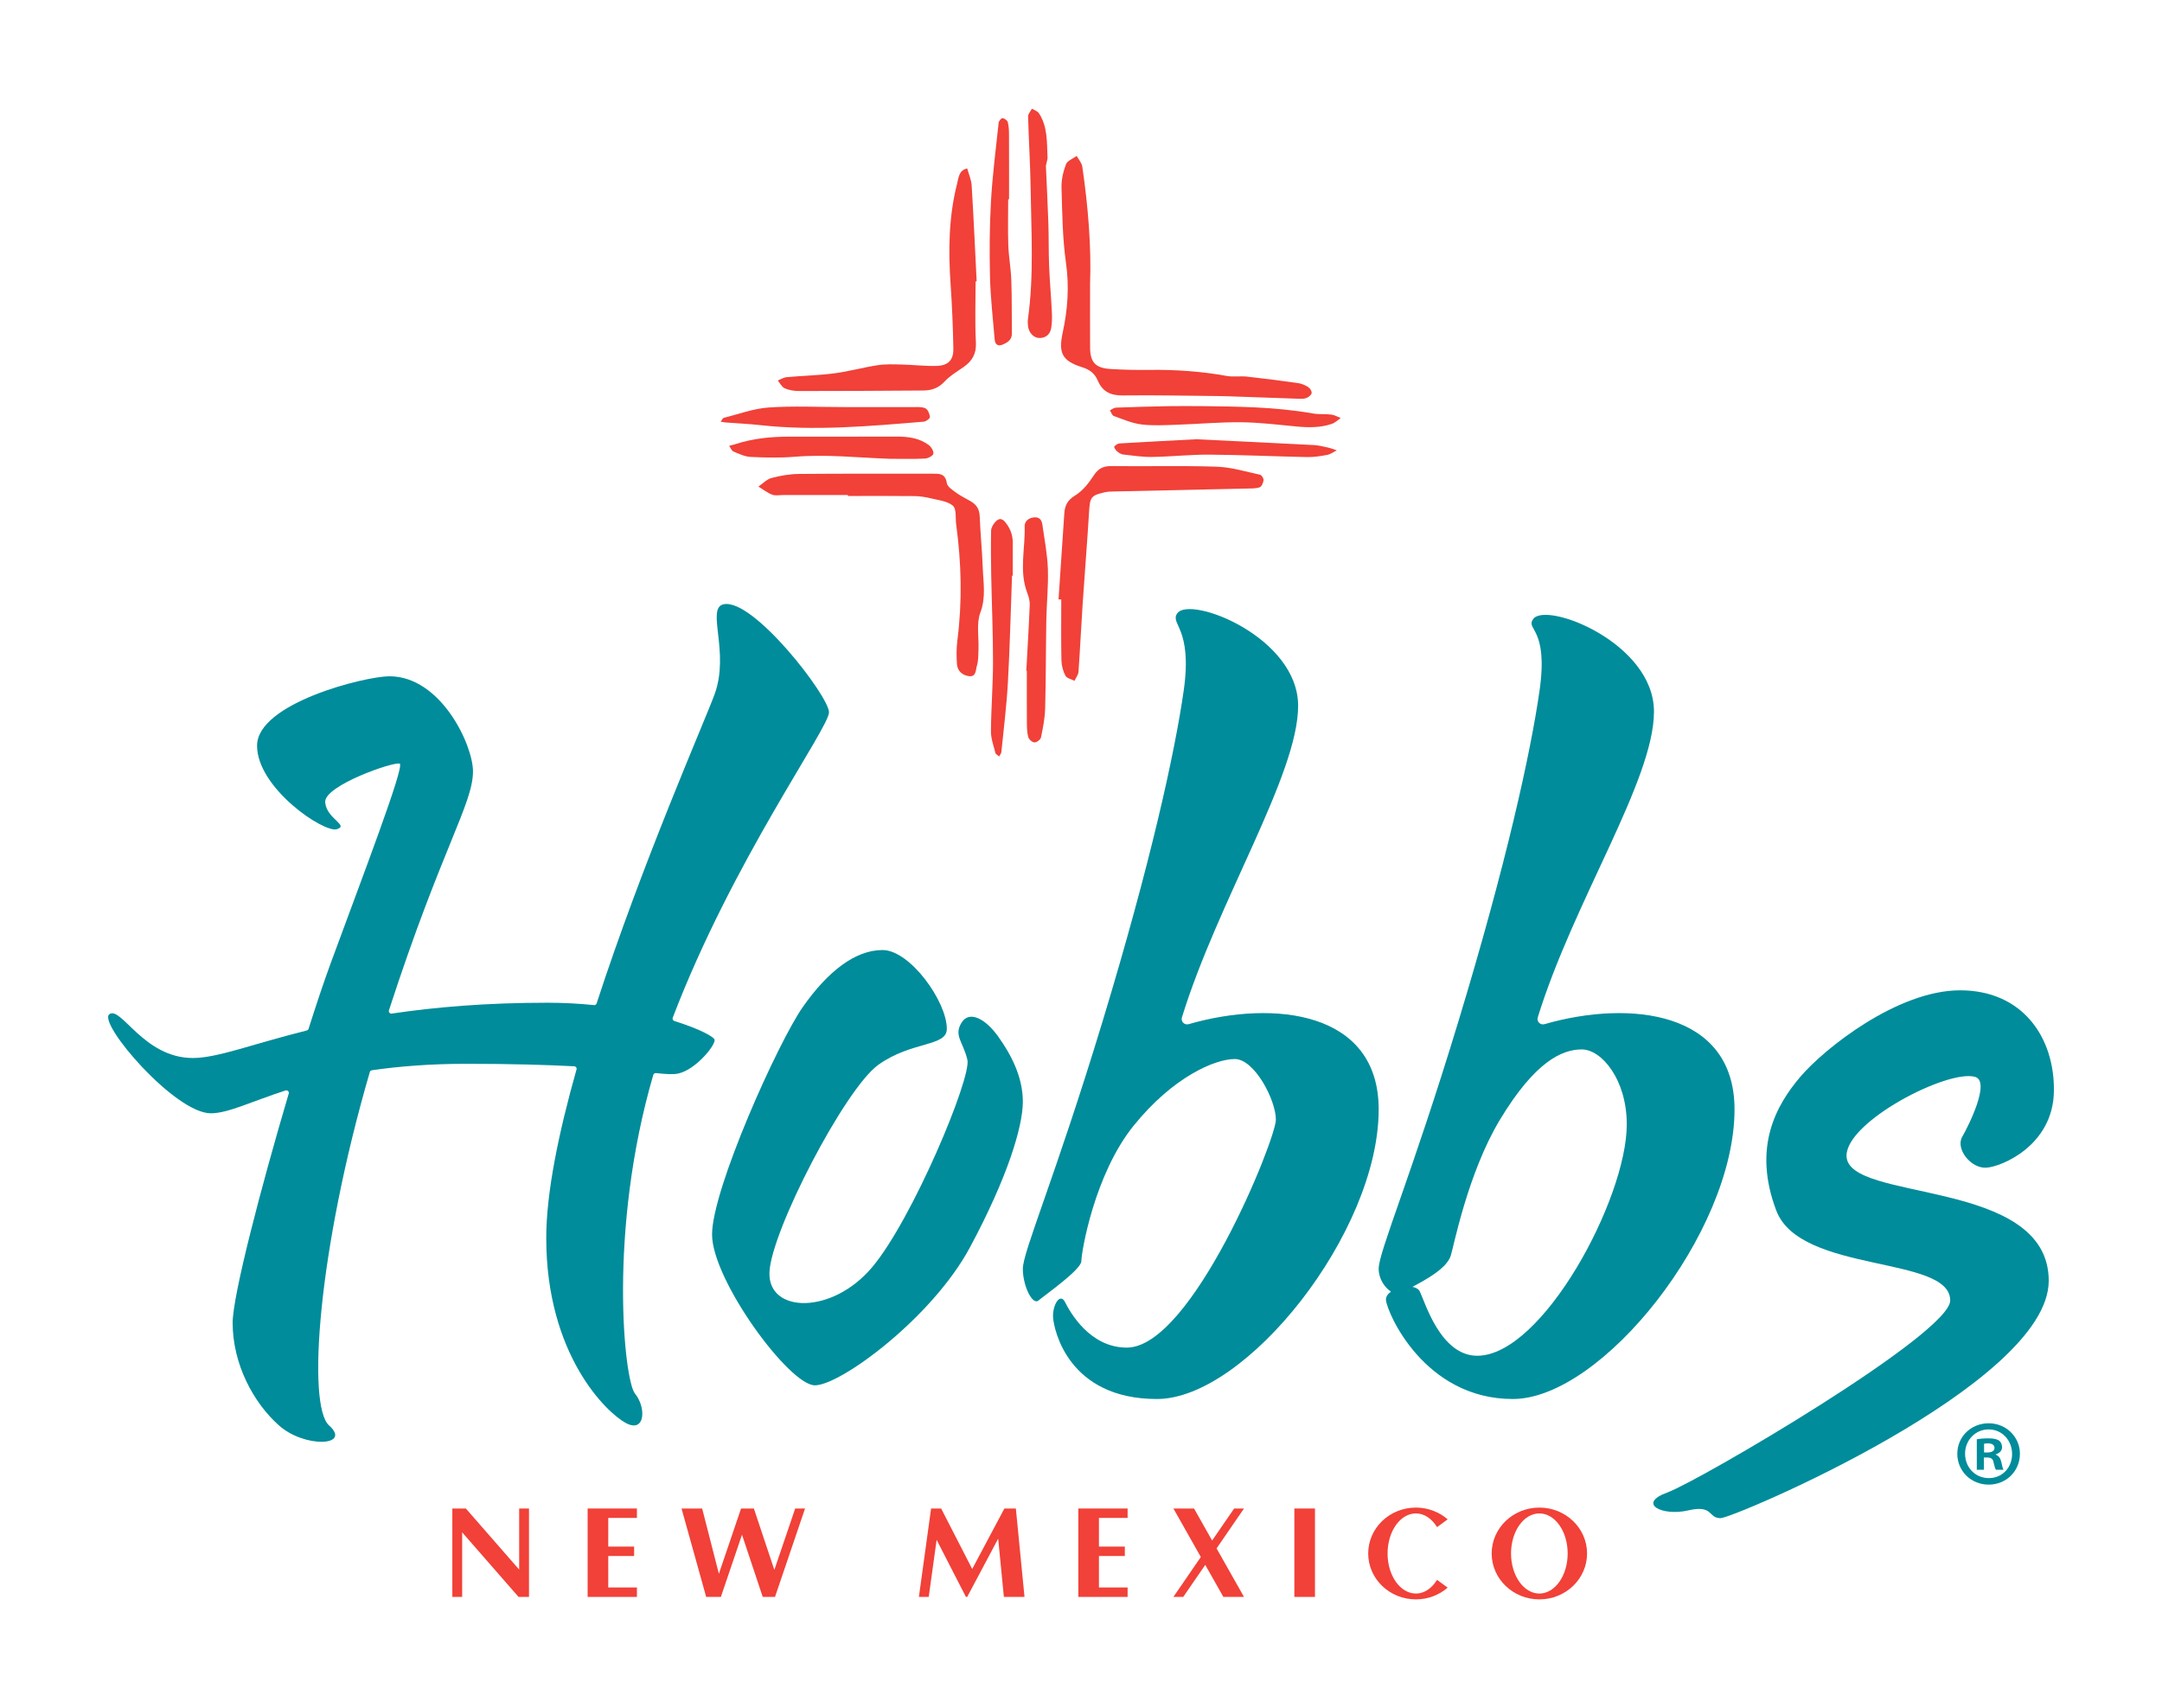 <?xml version="1.0" encoding="UTF-8"?>
<svg id="Layer_1" data-name="Layer 1" xmlns="http://www.w3.org/2000/svg" viewBox="0 0 1000 790">
  <defs>
    <style>
      .cls-1 {
        fill: #008c9a;
      }

      .cls-2 {
        fill: #f14138;
      }
    </style>
  </defs>
  <g>
    <rect class="cls-2" x="598.68" y="697.72" width="9.54" height="40.9"/>
    <polygon class="cls-2" points="240.13 697.72 240.13 725.97 215.47 697.72 209.22 697.72 209.22 738.62 213.77 738.62 213.77 708.75 239.84 738.62 244.68 738.62 244.68 697.72 240.13 697.72"/>
    <polygon class="cls-2" points="575.39 697.72 570.84 697.72 560.65 712.54 552.28 697.72 542.74 697.72 555.42 720.16 542.74 738.62 547.29 738.62 557.47 723.8 565.85 738.62 575.39 738.62 562.71 716.18 575.39 697.72"/>
    <polygon class="cls-2" points="521.56 702.08 521.56 697.72 498.76 697.72 498.76 738.62 521.56 738.62 521.56 734.25 508.3 734.25 508.3 719.7 520.27 719.7 520.27 715.34 508.3 715.34 508.3 702.08 521.56 702.08"/>
    <polygon class="cls-2" points="294.6 702.08 294.6 697.72 271.8 697.72 271.8 738.62 294.6 738.62 294.6 734.25 281.34 734.25 281.34 719.7 293.3 719.7 293.3 715.34 281.34 715.34 281.34 702.08 294.6 702.08"/>
    <polygon class="cls-2" points="367.81 697.72 358.16 726.12 348.69 697.72 342.77 697.72 332.51 727.91 324.77 697.72 315.23 697.72 326.63 738.62 333.43 738.62 343.2 709.85 352.79 738.62 358.47 738.62 372.36 697.72 367.81 697.72"/>
    <polygon class="cls-2" points="469.87 697.72 464.57 697.72 449.68 725.7 435.31 697.72 430.66 697.72 425.02 738.62 429.57 738.62 433.22 712.22 446.77 738.62 447.36 738.62 461.69 711.67 464.33 738.62 473.87 738.62 469.87 697.72"/>
    <path class="cls-2" d="M712.01,697.3c-12.18,0-22.06,9.5-22.06,21.23s9.88,21.23,22.06,21.23,22.06-9.5,22.06-21.23-9.88-21.23-22.06-21.23ZM712.01,737.06c-7.23,0-13.1-8.3-13.1-18.53s5.86-18.53,13.1-18.53,13.09,8.3,13.09,18.53-5.86,18.53-13.09,18.53Z"/>
    <path class="cls-2" d="M654.9,737.06c-7.23,0-13.1-8.3-13.1-18.53s5.87-18.53,13.1-18.53c3.92,0,7.39,2.48,9.79,6.34l4.91-3.6c-3.9-3.37-9.05-5.44-14.7-5.44-12.18,0-22.06,9.5-22.06,21.23s9.88,21.23,22.06,21.23c5.66,0,10.8-2.07,14.7-5.43l-4.91-3.6c-2.4,3.86-5.87,6.34-9.79,6.34Z"/>
  </g>
  <g>
    <path class="cls-1" d="M311.92,472.24c-.64-.2-1-.9-.76-1.52,27.82-72.81,72.28-133.9,72.28-141.28s-35.07-52.91-48.75-49.94c-8.26,1.79,2.97,22-4.16,41.61-4.42,12.16-33.27,77.51-54.57,143-.17.51-.65.83-1.18.78-6.76-.68-13.94-1.1-21.53-1.1-28.55,0-52.25,2.07-72.12,5.03-.84.13-1.49-.71-1.23-1.52,24.28-74.72,38.87-95.49,38.87-110.51,0-12.25-14.88-43.99-38.64-43.99-11.3,0-61.23,12.48-61.23,32.1s30.91,40.43,36.86,38.64c5.94-1.78-4.76-4.76-5.35-12.48-.59-7.73,32.1-19.02,34.48-17.84,2.38,1.19-17.24,52.31-32.1,92.74-2.88,7.85-6.35,18.2-10.07,29.89-.12.38-.44.68-.83.78-25.49,6.37-41.35,12.73-52.71,12.73-22.79,0-33.29-24.37-38.64-20.21-5.31,4.13,30.32,45.78,46.96,45.78,7.89,0,18.07-5.15,34.56-10.56.88-.29,1.76.52,1.5,1.41-13.08,44.17-25.95,93.65-25.95,106.05,0,19.02,9.51,36.86,21.4,47.46,11.89,10.61,33.89,9.61,23.18,0-10.19-9.15-5.27-80.63,18.86-163.43.13-.44.49-.77.94-.83,12.45-1.81,26.89-2.99,43.81-2.99,20.87,0,37.1.49,49.84,1.15.74.04,1.22.76,1.02,1.47-8.31,29.37-14,57.05-14,77.94,0,54.1,27.94,80.85,36.86,85.61,8.92,4.76,9.51-7.13,4.16-13.67-4.98-6.08-12.52-75.49,8.49-147.37.16-.54.71-.89,1.27-.83,5.05.52,8.06.7,10.39.17,7.8-1.78,16.72-12.48,16.72-15.46,0-1.37-6.86-5.13-18.61-8.79Z"/>
    <path class="cls-1" d="M549.81,473.71c-1.92.55-3.72-1.19-3.14-3.1,16.61-53.88,53.76-112.34,53.76-144.15s-49.94-51.13-55.88-42.8c-3.61,5.05,7.13,6.54,2.97,35.67-4.16,29.13-15.46,80.26-37.45,152.78-22,72.53-36.97,106.81-36.97,114.74s4.47,17.04,7.25,14.66c2.77-2.38,19.82-14.27,19.82-18.23s5.94-40.03,24.18-62.62c18.23-22.59,37.65-30.83,46.77-30.83s19.02,18.94,19.02,28.06-38.84,105.42-68.96,105.42c-17.04,0-26.16-16.25-28.54-21.01-2.38-4.76-5.94,1.59-5.55,7.13.4,5.55,6.93,37.65,48.05,37.65s102.55-76.89,102.55-133.96c0-45.43-48.36-50.81-87.87-39.42Z"/>
    <path class="cls-1" d="M714.4,473.71c-1.92.55-3.72-1.19-3.14-3.1,16.61-53.88,53.76-109.66,53.76-141.48s-49.94-51.13-55.88-42.8c-3.61,5.05,7.13,3.86,2.97,32.99-4.16,29.13-15.46,80.26-37.45,152.78-22,72.53-36.97,106.81-36.97,114.74,0,4.77,2.83,8.7,5.68,10.58-1.47,1.05-2.42,2.37-2.31,3.88.4,5.55,17.55,45.78,58.67,45.78s102.55-76.89,102.55-133.96c0-45.43-48.36-50.81-87.87-39.42ZM683.27,627.08c-17.04,0-24.18-24.97-26.55-29.72-.59-1.17-1.86-1.86-3.43-2.15,6.17-3.29,15.69-8.42,17.7-14.3,1.28-3.75,7.8-38.16,22.79-63.02,16.25-26.95,28.73-32.5,37.85-32.5s20.81,13.87,20.81,34.68c0,34.48-39.04,107.01-69.16,107.01Z"/>
    <path class="cls-1" d="M854.08,534.54c0-15.85,46.77-40.03,59.45-36.46,7.24,2.04-2.77,22.19-5.94,27.74-3.17,5.55,3.96,14.66,11.1,14.27,7.13-.4,30.91-10.3,31.31-35.27.4-24.97-14.47-46.77-43.4-46.77s-62.82,26.95-73.91,40.03c-11.1,13.08-22.19,32.5-11.1,61.83,11.1,29.33,80.45,20.61,80.45,41.61,0,15.46-116.52,83.62-130.79,88.78-14.27,5.15-2.38,11.1,9.51,8.32,11.89-2.77,9.12,3.57,15.06,3.57s151.79-61.83,151.79-109.78-93.53-36.07-93.53-57.86Z"/>
    <path class="cls-1" d="M461.72,479.45c-5.94-8.32-13.47-12.29-17.04-6.33-3.57,5.95.79,8.71,2.77,17.03,1.98,8.32-25.36,73.72-43.99,95.91-18.63,22.19-48.35,21.4-47.56,2.38.79-19.02,34.88-84.81,50.33-95.91,15.46-11.1,31.71-8.31,31.71-16.65,0-12.68-17.04-36.46-29.72-36.46s-25.36,9.91-36.86,26.3c-11.49,16.39-42.01,84.27-42.01,105.28s35.67,69.75,47.56,69.75,54.3-31.31,71.73-63.81c17.44-32.5,24.46-55.88,24.46-67.37s-5.43-21.8-11.38-30.12Z"/>
  </g>
  <path class="cls-1" d="M934.28,672.41c0,8-6.27,14.27-14.44,14.27s-14.52-6.27-14.52-14.27,6.45-14.1,14.52-14.1,14.44,6.28,14.44,14.1ZM908.92,672.41c0,6.28,4.65,11.26,11,11.26s10.74-4.98,10.74-11.17-4.55-11.35-10.83-11.35-10.92,5.07-10.92,11.26ZM917.61,679.81h-3.27v-14.1c1.29-.26,3.09-.43,5.42-.43,2.67,0,3.86.43,4.9,1.04.77.59,1.37,1.71,1.37,3.09,0,1.55-1.2,2.75-2.92,3.26v.17c1.37.52,2.15,1.55,2.58,3.44.43,2.15.69,3.01,1.04,3.53h-3.53c-.43-.52-.69-1.81-1.12-3.44-.25-1.55-1.11-2.23-2.92-2.23h-1.55v5.68ZM917.7,671.81h1.55c1.81,0,3.27-.6,3.27-2.06,0-1.29-.94-2.15-3.01-2.15-.86,0-1.46.08-1.81.17v4.05Z"/>
  <g>
    <path class="cls-2" d="M500.42,169.81c3.63,1.14,5.93,2.9,7.35,6.25,2.15,5.06,5.91,6.91,11.51,6.84,15.03-.19,30.06.16,45.09.3,1.71.02,3.42.08,5.13.14,10.53.37,21.06.76,31.59,1.1,1.12.04,2.37.02,3.35-.42.93-.42,2.13-1.37,2.24-2.21.12-.86-.73-2.22-1.54-2.74-1.4-.9-3.06-1.64-4.7-1.87-7.87-1.12-15.76-2.13-23.66-3-3.11-.34-6.34.23-9.39-.32-11.81-2.13-23.7-2.95-35.69-2.79-5.99.08-11.99-.05-17.97-.41-7.09-.43-9.49-3.09-9.52-10.07-.05-9.13-.01-18.26-.01-29.3.62-16.93-.88-35.64-3.6-54.25-.25-1.74-1.71-3.3-2.6-4.94-1.72,1.27-4.32,2.21-4.96,3.89-1.29,3.39-2.15,7.2-2.05,10.8.34,11.64.44,23.37,2.07,34.86,1.55,10.95.78,21.53-1.51,32.1-2.03,9.35-.43,13.12,8.87,16.05Z"/>
    <path class="cls-2" d="M582.83,219.58c-6.64-1.43-13.31-3.5-20.02-3.72-16.22-.54-32.47-.07-48.71-.28-3.86-.05-6.13,1.12-8.26,4.41-2.25,3.48-5.09,7.06-8.54,9.17-3.46,2.11-4.76,4.57-5.01,8.15-.9,13.31-1.79,26.62-2.68,39.92.42.02.84.04,1.26.05,0,9.4-.12,18.8.08,28.19.05,2.4.75,4.98,1.87,7.09.63,1.18,2.73,1.58,4.17,2.33.64-1.39,1.75-2.74,1.85-4.17.75-10.48,1.23-20.98,1.93-31.47.94-14.14,2.1-28.27,2.96-42.42.42-6.86.82-7.69,7.37-9.16,1.37-.31,2.82-.32,4.24-.35,20.48-.46,40.96-.88,61.44-1.35,1.98-.05,4.08.04,5.89-.6.91-.32,1.64-2.11,1.77-3.31.09-.79-.91-2.32-1.64-2.48Z"/>
    <path class="cls-2" d="M362.99,179.62c2.01.88,4.4,1.24,6.63,1.24,19.12,0,38.24-.09,57.37-.24,3.75-.03,7.04-1.03,9.85-4.09,2.46-2.68,5.77-4.62,8.8-6.73,4.01-2.79,6.02-6.13,5.75-11.4-.49-9.39-.14-18.83-.14-28.24.16,0,.33-.02.49-.03-.75-14.77-1.4-29.55-2.31-44.31-.16-2.66-1.35-5.27-2.06-7.9-3.9.79-3.99,4.35-4.69,7.07-3.9,15.34-4.08,30.93-2.99,46.63.68,9.87,1.1,19.76,1.27,29.65.09,5.32-2.42,7.84-7.84,7.98-5.39.13-10.78-.52-16.18-.65-3.66-.09-7.38-.24-10.97.31-6.71,1.02-13.3,2.88-20.02,3.76-7.32.95-14.74,1.11-22.1,1.78-1.41.13-2.75,1.01-4.12,1.54,1.07,1.25,1.9,3.04,3.26,3.63Z"/>
    <path class="cls-2" d="M453.14,238.73c-.12-3.27-1.54-5.34-4.16-6.88-2.19-1.29-4.52-2.36-6.56-3.85-1.74-1.27-4.23-2.84-4.49-4.57-.7-4.62-3.66-4.34-6.86-4.33-20.54.02-41.07-.08-61.61.11-4.22.04-8.52.79-12.61,1.88-2.22.59-4.05,2.6-6.06,3.96,2.1,1.29,4.08,2.87,6.34,3.75,1.49.58,3.38.17,5.09.17,9.98,0,19.97,0,29.95,0,0,.15,0,.29,0,.44,10.26,0,20.53-.07,30.79.05,2.53.03,5.1.43,7.56,1.03,3.54.87,7.71,1.26,10.24,3.44,1.72,1.48,1.09,5.68,1.5,8.67,2.43,17.81,2.86,35.63.56,53.51-.47,3.65-.46,7.41-.2,11.09.23,3.21,2.6,5.19,5.62,5.55,3.35.4,3.03-3,3.61-4.86.74-2.38.63-5.04.73-7.58.23-5.69-1.04-11.91.86-16.96,2.69-7.14,1.35-13.9,1.11-20.83-.28-7.93-1.11-15.85-1.41-23.78Z"/>
    <path class="cls-2" d="M482.19,243c-.29-2.03-.99-3.88-3.72-3.71-2.74.17-4.61,1.85-4.54,4.2.34,10.14-2.61,20.41,1.11,30.44.68,1.83,1.33,3.85,1.25,5.76-.4,10.2-1.04,20.39-1.59,30.58.08,0,.17,0,.25.01,0,7.97-.04,15.94.02,23.91.02,2.26.05,4.6.64,6.75.3,1.07,1.87,2.44,2.89,2.46,1.03.02,2.79-1.33,3-2.33.91-4.42,1.8-8.93,1.92-13.42.37-13.6.3-27.21.54-40.81.14-7.9.99-15.81.72-23.68-.23-6.74-1.55-13.45-2.5-20.16Z"/>
    <path class="cls-2" d="M367.56,211.27c14.74-1.24,29.42.45,44.12.94,5.4,0,10.8.15,16.18-.11,1.39-.07,3.66-1.26,3.85-2.25.23-1.2-1-3.19-2.17-4.05-4.29-3.13-9.3-3.88-14.56-3.86-16.79.08-33.58-.02-50.37.03-8.25.02-16.41.85-24.32,3.41-1,.32-2.02.56-3.03.84.66.91,1.13,2.26,2.02,2.63,2.55,1.08,5.24,2.36,7.93,2.49,6.77.32,13.61.49,20.36-.08Z"/>
    <path class="cls-2" d="M485.25,122.93c-.27-6.53-.12-13.08-.34-19.62-.31-9.31-.8-18.62-1.15-26.61.45-2.17.81-3.01.77-3.84-.34-7.01.11-14.21-3.97-20.45-.65-1-2.14-1.46-3.24-2.16-.62,1.2-1.82,2.41-1.79,3.6.29,11.04,1.01,22.08,1.17,33.12.28,20.15,1.57,40.33-1.22,60.43-.16,1.12-.11,2.28.01,3.41.34,3.11,2.64,5.56,5.42,5.53,2.95-.03,4.84-1.83,5.31-4.6.42-2.47.43-5.05.3-7.56-.35-7.09-.99-14.16-1.27-21.24Z"/>
    <path class="cls-2" d="M464.97,241.5c-1.91-2.33-3.47-1.45-4.86.21-.86,1.03-1.67,2.49-1.69,3.77-.13,6.82-.08,13.65.05,20.48.25,13.33.84,26.67.83,40,0,10.77-.87,21.54-.95,32.31-.02,3.32,1.22,6.67,2.06,9.97.17.65,1.14,1.1,1.74,1.64.35-.69.95-1.36,1.02-2.08,1.08-10.71,2.42-21.42,3.02-32.16.91-16.45,1.3-32.92,1.91-49.38.11,0,.22,0,.33,0,0-5.12,0-10.24,0-15.36,0-3.55-1.18-6.6-3.46-9.38Z"/>
    <path class="cls-2" d="M464.13,159.23c2.18-1.01,3.93-2.21,3.9-4.98-.1-8.23.03-16.47-.26-24.7-.19-5.36-1.2-10.69-1.39-16.04-.25-7.1-.06-14.22-.06-21.33h.4c0-9.96.03-19.92-.02-29.88,0-1.97-.09-4-.59-5.88-.22-.8-1.56-1.69-2.46-1.78-.53-.05-1.67,1.34-1.75,2.16-1.29,12.1-2.85,24.2-3.54,36.34-.66,11.63-.73,23.32-.45,34.97.24,9.61,1.35,19.21,2.15,28.8.21,2.56,1.57,3.49,4.09,2.31Z"/>
    <path class="cls-2" d="M427.33,195.02c1.05-.09,2.9-1.54,2.82-2.17-.18-1.45-1-3.48-2.14-4-1.69-.77-3.88-.55-5.86-.55-10.83-.04-21.66-.02-32.48-.02h0c-11.4-.01-22.84-.59-34.18.2-6.96.49-13.79,3.03-20.64,4.77-.62.16-1.02,1.17-1.52,1.79.76.12,1.51.3,2.28.36,5.35.42,10.72.65,16.06,1.24,25.29,2.77,50.48.47,75.66-1.61Z"/>
    <path class="cls-2" d="M540.11,187.87c-7.98.15-15.95.37-23.92.67-.95.04-1.88.82-2.82,1.25.59.9.99,2.33,1.8,2.62,4.19,1.51,8.4,3.36,12.75,3.9,5.33.67,10.82.33,16.23.15,9.92-.32,19.84-1.25,29.76-1.16,8.49.08,16.98,1.12,25.45,1.93,5.67.55,11.27.67,16.7-1.19,1.49-.51,2.73-1.77,4.08-2.69-1.44-.55-2.83-1.4-4.31-1.59-2.82-.36-5.74-.02-8.52-.51-17.72-3.15-35.61-3.19-51.4-3.41-6.67,0-11.23-.07-15.79.02Z"/>
    <path class="cls-2" d="M607.46,205.84c-17.92-.94-35.84-1.78-54.17-2.67-11.58.61-23.52,1.21-35.45,1.93-.87.05-1.87.75-2.46,1.45-.2.23.57,1.58,1.17,2.09.82.7,1.87,1.45,2.89,1.57,4.51.53,9.06,1.21,13.58,1.14,8.83-.14,17.64-1.13,26.46-1.07,15.05.11,30.1.83,45.16,1.13,3.09.06,6.23-.43,9.28-1.02,1.54-.3,2.93-1.37,4.38-2.1-1.38-.44-2.73-1-4.14-1.31-2.22-.49-4.46-1.04-6.71-1.16Z"/>
  </g>
</svg>